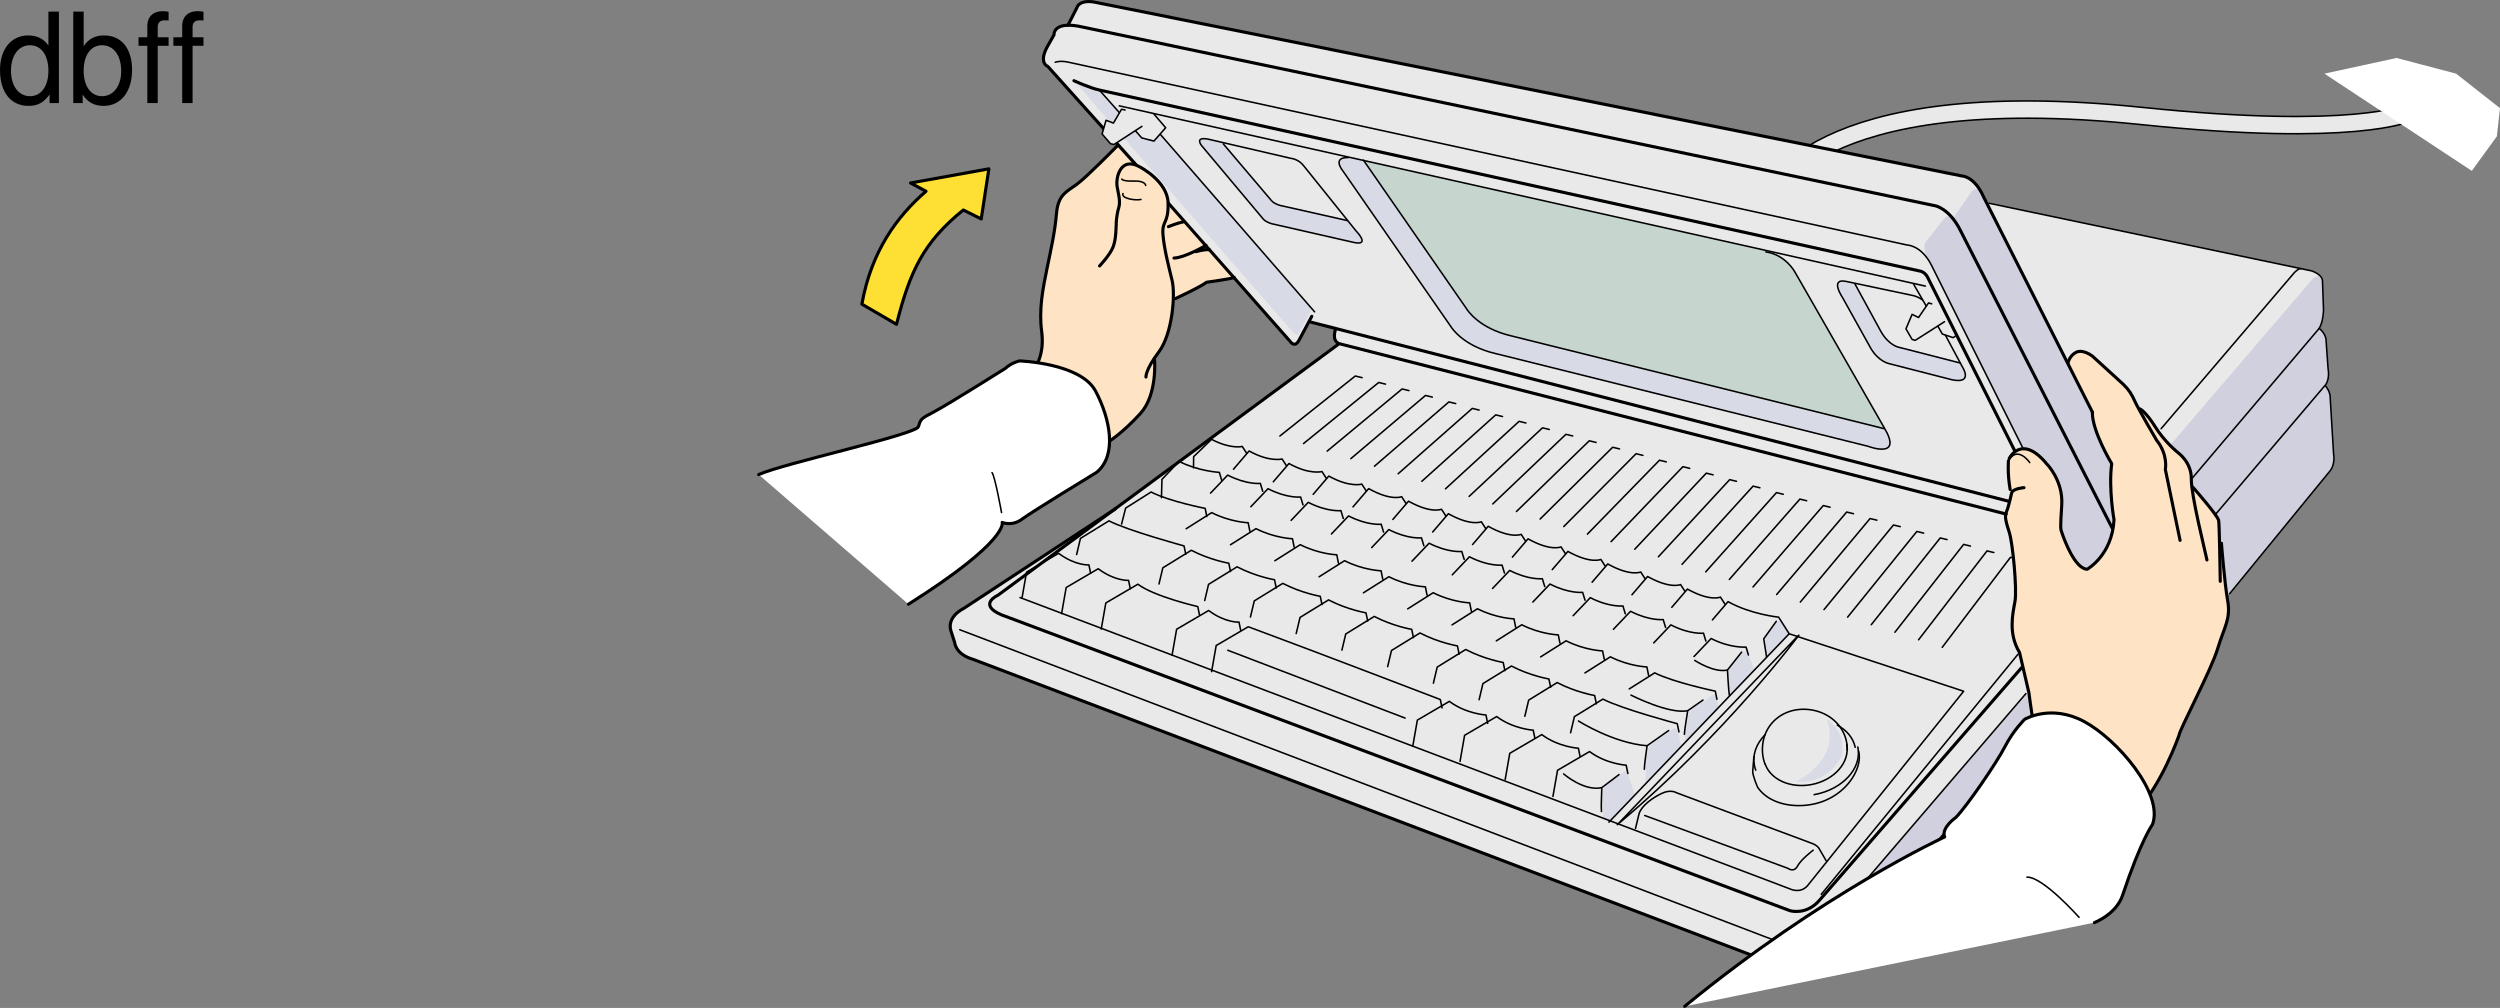 <svg xmlns="http://www.w3.org/2000/svg" xmlns:xlink="http://www.w3.org/1999/xlink" width="398.609" height="160.704"><rect width="100%" height="100%" fill="#808080" stroke="none"/><defs><path id="a" d="M9.906-14.578H8.234v5.422c-.687-1.063-1.812-1.625-3.218-1.625-2.72 0-4.5 2.187-4.5 5.515 0 3.547 1.718 5.72 4.562 5.72 1.438 0 2.438-.532 3.344-1.829V0h1.484Zm-4.61 5.36c1.798 0 2.938 1.577 2.938 4.093 0 2.422-1.156 4.031-2.921 4.031-1.829 0-3.047-1.625-3.047-4.062 0-2.438 1.218-4.063 3.03-4.063zm0 0"/><path id="b" d="M1.078-14.578V0h1.5v-1.344C3.375-.125 4.438.453 5.906.453c2.75 0 4.547-2.25 4.547-5.734 0-3.407-1.687-5.5-4.469-5.5-1.437 0-2.468.547-3.25 1.719v-5.516zm4.578 5.36c1.86 0 3.063 1.624 3.063 4.124 0 2.375-1.235 4-3.063 4-1.781 0-2.922-1.61-2.922-4.062 0-2.469 1.141-4.063 2.922-4.063zm0 0"/><path id="c" d="M5.156-10.484H3.422v-1.641c0-.688.375-1.063 1.156-1.063.14 0 .203 0 .578.032v-1.39a3.975 3.975 0 0 0-.937-.095c-1.532 0-2.453.875-2.453 2.375v1.782H.359v1.359h1.407V0h1.656v-9.125h1.734Zm0 0"/></defs><path fill="none" stroke="#000" stroke-linecap="square" stroke-linejoin="bevel" stroke-width="3" d="M281.984 31.493s6.5-18.5 59.5-13c34.184 3.547 42.5-.5 42.5-.5"/><path fill="none" stroke="#e9e9e9" stroke-linecap="square" stroke-linejoin="bevel" stroke-width="2.5" d="M281.984 31.493s6.5-18.5 59.5-13c34.184 3.547 42.5-.5 42.5-.5"/><path fill="#e9e9e9" d="m323.535 117.438-31.234 35.95c-2.516 2.82-6.016 1.57-6.016 1.57l-131.14-49.832c-2.825-.825-2.915-2.637-2.915-2.637l-.539-1.676c-.93-2.433 1.903-3.765 1.903-3.765l24.265-15.93 1.211-.926 34.453-25.398c-1.285-.489-.558-2.325-.558-2.325l.515.04-4.683-1.204.36-.87-2.036 3.808c-.68 1.27-1.351.265-1.351.265L186.242 32.34l-5.164-6.136-14.02-15.621s-1.476-.508-.117-3.047l1.118-1.992s-.196-2.102 3.91-1.368l-1.692-.148 1.48-2.906s.29-1.114 2.54-.824l138.465 27.75s2.02-.02 3.504 3.34l.863 1.019 51.426 10.781s1.757.531 1.754 1.668l.164 4.59s-.032 1.832-.692 2.914c0 0 1.156.86 1.106 2.074l.308 4.348s.41 1.926-.691 2.914l.289-.145s.8.836.75 2.047l.527 8.735s.375 1.73-.691 2.91l-15.883 19.414"/><path fill="#d8dbe6" d="m285.234 101.055-1.187-1.875s-.438-.437-.875.125l-1.5 2.063s-.375.437-.25 1.5l.25 1.812-1.938 2.188c0-.25-1.062-2.625-1.062-2.625s-.438-.75-1.125.062l-1.563 1.875s-.625.938-.5 1.563l.25 3.25-1.687 1.75-.438-1.563s-.062-.812-.687-.25l-3.125 2.125s-.625.625-.813 1.75l-.375 3.625-.562.563-.5-2.438s-.313-.875-1-.187l-3.438 2.5s-.437.437-.625 1.5l-.125 4.625-1.687 1.687-1.125-3.25s-.125-1.062-1.375.125l-2 1.625s-.625.313-.688 1.688l.125 3.437 1.125.563 5.625-5.875 11.688-12.25 11.187-11.688m-114-88.187s1.297.86 4.047 1.484l6.578 3.39 27.25 31.626-2 3.75s0 .875-1.375-.625l-34.5-39.625"/><path fill="#d1d0df" d="m355.11 94.868 16.25-19.625s.812-.625.75-2.188l-.626-10.062s-.5-1.75-.937-1.313c0 0 .812-.625.687-2.375l-.375-5.437s-.687-1.375-1-1.5c0 0 .688-1.625.625-3.125l-.187-4.188s-.375-1.875-1.625-.5l-22.875 26.688-12.188-5.438-17.5-34.75s-.812-1.875-1.937-.25l-2.813 4.063s-.687-.938-1.437.062l-2.875 3.625s-.75 1 .562 3l15 29.938.75 39-32.375 37.312s-1.5 1.125-1.5 2.625l.313 3.438s.082 1.808 1.25.25c.187-.25 2.562-1.625 2.562-1.625l38.5-44.75"/><path fill="#d8dbe6" d="M216.207 36.813s2.324 2.36-.223 1.867l-13.187-3s-.942-.234-1.39-.765l-9.798-11.672s-1.23-1.48 1-1.063l2.25.563 7.875 9.25c.446.531 1.391.765 1.391.765l10.676 2.407 1.406 1.648m96.746 21.801s1.672 2.613-1.687 1.945l-10.024-2.57s-1.719-.29-3.004-2.535l-4.437-7.973s-2.188-3.223.605-2.601l1.352.39 4.156 7.606c1.34 2.34 3.008 2.535 3.008 2.535l9.629 2.472.402.73"/><path fill="#c6d6ce" d="m217.484 25.618 63.563 14.312s2.937.625 3.937 1.938c0 0 1.063 1.125 1.438 1.875l14.125 24.625-60.375-15s-4.125-1.063-6-3.688l-16.688-24.062"/><path fill="#d8dbe6" d="m217.484 25.618-2.5-.5s-2.375-.25-1.125 1.625l17.375 25.125s1.75 3 6 4.125l62.5 15.5s2.375.5 1.5-1.75l-.687-1.375-60.063-15s-4.375-.75-6.625-4.125l-16.375-23.625"/><path fill="#fee4c4" d="M149.031 72.387c2.2-1.328 13.856-11.136 15.117-12.547 1.258-1.406 2.395-3.585 1.934-7.039-.46-3.457.203-6.812.855-9.98.653-3.172 1.258-5.773 1.516-8.79.258-3.01 1.625-3.46 3.246-4.651 1.621-1.188 6.403-6.086 6.403-6.086l14.195 15.828s-3.395 1.984-5.106 2.023l3.504-1.023s1.555-.438 2.305-.371l3.79 4.5c-.978.293-4.43.757-4.43.757-.817.688-4.97 2.606-4.97 2.606l-3.304 9.77s.473 5.542-2.25 8.535c-2.723 2.988-4.941 4.504-6.34 5.332"/><path fill="#fff" d="M398.61 17.243c.007.02-7-5.5-7-5.5l-9.5-2.5-11.5 2.5 23.5 15.5 4-5.5.5-4.5"/><path fill="#fee4c4" d="M340.176 129.778c4.3-4.059 7.242-12.5 7.242-12.5.078-.938 5.105-10.328 6.168-13.84 1.062-3.512 2.117-4.75 1.605-7.64-.511-2.887-.996-9.172-.996-9.172l-.336-1.258.149 7.316c-.043-1.71-.133-8.93-.258-9.699-.121-.77-4.098-5.285-4.098-5.285l-.261-1.352c.039-2.652-2.11-4.164-2.11-4.164s-2.191-1.664-3.629-4.105c-1.668-2.836-2.793-3.086-2.793-3.086l2.989 5.187s-2.973-5.09-3.45-6.175c-.476-1.086-.976-1.887-1.851-2.723l-4.926-4.5s-1.512-1.176-2.605-.606c-1.09.57-1.282 1.692-1.282 1.692l3.88 7.828c-.071 3.031 3.085 8.234 3.085 8.234-.531 3.938.367 8.946.367 8.946-.296 5.668-4.28 7.886-4.28 7.886-1.985-.078-3.669-4.777-3.973-5.656-.305-.879-.329-.598-.082-4.558.246-3.961-2.375-6.56-2.375-6.56-4.036-4.901-5.993-.894-5.993-.894l-.129.368s-.175 2.07.27 4.578l.234.586s-.476 2.234-.824 2.964c-.348.731-.05 1.704.473 3.364.52 1.656 1.246 8.988.886 10.949-.355 1.96-1.101 5.121.727 8.125l1.5 6.453s.281 2.235.898 6.082"/><path fill="none" stroke="#000" stroke-linecap="round" stroke-linejoin="round" stroke-width=".5" d="M187.39 47.614s4.153-1.918 4.97-2.606c0 0 3.453-.464 4.43-.757m-4.493-5.129s-3.395 1.984-5.106 2.023m-.898-5.008s1.57-.625 2.34-.746m2.062 4.731s1.348-.383 2.102-.317"/><path fill="none" stroke="#000" stroke-linecap="round" stroke-linejoin="round" stroke-width=".5" d="m186.242 32.34 19.528 22.168s.671 1.004 1.351-.265l2.035-3.809m-28.078-24.23-14.02-15.621s-1.476-.508-.117-3.047l1.118-1.992s-.196-2.102 3.91-1.368l136.59 28.633s2.242.383 4.023 3.95l24.184 47.421"/><path fill="none" stroke="#000" stroke-linecap="round" stroke-linejoin="round" stroke-width=".25" d="M168.254 9.926s.785-.312 2.086-.011l133.695 29.144s2.278.008 3.899 3.18l14.566 29.14"/><path fill="none" stroke="#000" stroke-linecap="round" stroke-linejoin="round" stroke-width=".5" d="m170.277 4.028 1.48-2.906s.29-1.114 2.54-.824l138.465 27.75s2.02-.02 3.504 3.34l17.347 34.308"/><path fill="none" stroke="#000" stroke-linecap="round" stroke-linejoin="round" stroke-width=".25" d="m181.98 17.934 27.618 31.782M192.61 22.18l13.187 3.063s1.23.086 2.062 1.187l8.348 10.383s2.324 2.36-.223 1.867l-13.187-3s-.942-.234-1.39-.765l-9.798-11.672s-1.23-1.48 1-1.063zm0 0"/><path fill="none" stroke="#000" stroke-linecap="round" stroke-linejoin="round" stroke-width=".25" d="m214.8 35.165-10.675-2.407s-.945-.234-1.39-.765l-7.684-9.047m99.355 21.934 10.617 2.242s1.868.347 3.024 2.347l4.906 9.145s1.672 2.613-1.687 1.945l-10.024-2.57s-1.719-.29-3.004-2.535l-4.437-7.973s-2.188-3.223.605-2.601zm0 0"/><path fill="none" stroke="#000" stroke-linecap="round" stroke-linejoin="round" stroke-width=".25" d="m312.55 57.883-9.628-2.472s-1.668-.195-3.008-2.535l-4.156-7.606m-78.36-19.73 16.512 23.8s1.828 3.004 7.04 4.211l59.429 14.786m16.75-35.93 51.426 10.781s1.758.531 1.754 1.668l.164 4.59s-.032 1.832-.692 2.914l-20.187 23.816m-25.528 42.414-14.933 15.567"/><path fill="none" stroke="#000" stroke-linecap="round" stroke-linejoin="round" stroke-width=".5" d="M178.102 23.294s-4.782 4.898-6.403 6.086c-1.62 1.191-2.988 1.64-3.246 4.652-.258 3.016-.863 5.617-1.515 8.789-.653 3.168-1.317 6.523-.856 9.98.461 3.454-.676 5.633-1.934 7.04-1.261 1.41-12.918 11.218-15.117 12.546m35.055-15.004s.473 5.543-2.25 8.536c-2.723 2.988-4.941 4.504-6.34 5.332"/><path fill="none" stroke="#000" stroke-linecap="round" stroke-linejoin="round" stroke-width=".25" d="M214.938 25.133s-2.637-.226-.762 2.211l17.215 24.813s1.828 3.004 7.039 4.21l59.43 14.79s5.69 2.195 2.535-3.008l-14.188-24.742s-1.465-2.781-4.652-3.246"/><path fill="none" stroke="#000" stroke-linecap="round" stroke-linejoin="round" stroke-width=".5" d="M209.074 51.376 320.25 79.915M212.965 52.47s-.727 1.835.558 2.324l106.36 27.175m-106.36-27.175-54.41 40.113s-3.281 1.465.532 3.113l125.773 47.188s2.586.793 4.7-1.684l32.21-37.066"/><path fill="none" stroke="#000" stroke-linecap="round" stroke-linejoin="round" stroke-width=".5" d="m177.86 81.118-24.266 15.93s-2.832 1.332-1.903 3.765l.54 1.676s.09 1.812 2.914 2.637l131.14 49.832s3.5 1.25 6.016-1.57l31.234-35.95"/><path fill="none" stroke="#000" stroke-linecap="round" stroke-linejoin="round" stroke-width=".25" d="m323.016 110.594-32.79 38.25s-2.347 3.024-6.015 1.57l-131.176-50.003m168.719 3.91-31.367 38.277"/><path fill="none" stroke="#000" stroke-linecap="round" stroke-linejoin="round" stroke-width=".25" d="m162.64 95.278 122.704 46.43s1.644.867 2.847-.48l24.899-31.012-27.817-9.165"/><path fill="none" stroke="#000" stroke-linecap="round" stroke-linejoin="round" stroke-width=".25" d="m291.16 137.227-1.101-1.902s-.223-.563-1.372-.934c-.46-.148-21.402-8-21.402-8s-.879-.558-2.262.082c-1.46.676-3.308 1.973-3.691 3.297l-.559 2.313"/><path fill="none" stroke="#000" stroke-linecap="round" stroke-linejoin="round" stroke-width=".25" d="m262.25 130.028 22.8 8.414s.981.746 1.548-.344c.57-1.086 2.496-2.535 2.496-2.535m-7.641-13.719c.875 2.47 4.04 3.899 7.41 3.243 3.633-.707 6.133-3.57 5.582-6.395"/><path fill="none" stroke="#000" stroke-linecap="round" stroke-linejoin="round" stroke-width=".25" d="M289.254 126.704c4.55-.82 7.668-4.223 6.965-7.59m-.422.031c-.317-1.504-1.371-2.73-2.848-3.531m-11.527 1.546c-1.379 1.407-2.05 3.173-1.684 4.934.051.243.121.477.207.704"/><path fill="none" stroke="#000" stroke-linecap="round" stroke-linejoin="round" stroke-width=".25" d="M294.535 119.551c.031-3.503-2.754-6.128-6.3-6.433-3.723-.32-6.883 2.074-7.204 5.797-.086 1.02.055 2 .383 2.898m-1.152 3.738c2.113 3.036 6.812 3.465 10.164 2.301 4.367-1.52 6.566-5.613 5.922-8.047m-16.086 5.746a13.986 13.986 0 0 1-.469-1.18c-.211-.695-.41-1.132-.297-1.831l.145-1.89"/><path fill="none" stroke="#000" stroke-linecap="round" stroke-linejoin="round" stroke-width=".5" d="M320.363 73.094s1.957-4.007 5.992.895c0 0 2.622 2.598 2.375 6.559-.246 3.96-.222 3.68.082 4.558.305.879 1.989 5.578 3.973 5.656 0 0 3.984-2.218 4.281-7.886 0 0-.898-5.008-.367-8.946 0 0-3.156-5.203-3.086-8.234"/><path fill="none" stroke="#000" stroke-linecap="round" stroke-linejoin="round" stroke-width=".25" d="M323.625 73.755s-1.937-2.825-3.39-.293"/><path fill="none" stroke="#000" stroke-linecap="round" stroke-linejoin="round" stroke-width=".5" d="M320.234 73.462s-.175 2.07.27 4.578m2.206-.285s-1.812.128-1.972.87c0 0-.476 2.235-.824 2.966-.348.73-.05 1.703.473 3.363.52 1.656 1.246 8.988.886 10.949-.355 1.96-1.101 5.121.727 8.125l1.5 6.453s.281 2.235.898 6.082m23.2-30.41-2.348-11.297s.484-2.332-1.402-4.676c0 0-2.973-5.09-3.45-6.175-.476-1.086-.976-1.887-1.851-2.723l-4.926-4.5s-1.512-1.176-2.605-.606c-1.09.57-1.282 1.692-1.282 1.692"/><path fill="none" stroke="#000" stroke-linecap="round" stroke-linejoin="round" stroke-width=".5" d="M341.242 65.216s.91.457 2.41 2.863 3.63 4.105 3.63 4.105 2.148 1.512 2.109 4.164c-.04 2.653 2.226 11.575 2.492 12.926"/><path fill="none" stroke="#000" stroke-linecap="round" stroke-linejoin="round" stroke-width=".5" d="M349.652 77.7s3.977 4.516 4.098 5.285c.125.77.215 7.988.258 9.7"/><path fill="none" stroke="#000" stroke-linecap="round" stroke-linejoin="round" stroke-width=".5" d="M354.195 86.626s.485 6.285.996 9.172c.512 2.89-.543 4.128-1.605 7.64-1.063 3.512-6.09 12.903-6.168 13.84 0 0-2.941 8.441-7.242 12.5"/><path fill="none" stroke="#000" stroke-linecap="round" stroke-linejoin="round" stroke-width=".25" d="m344.578 68.348 21.2-24.832s.73-.789 1.1-.664m-93.843 55.985 2.492-2.907c3.653 2.04 8.063 2.47 8.063 2.47l1.683 2.651s-14.421 15.016-28.738 30.036"/><path fill="none" stroke="#000" stroke-linecap="round" stroke-linejoin="round" stroke-width=".25" d="m283.215 99.067-2 2.79.453 2.878m-6.637-8.418-.722-1.113s-1.606.758-5.258-1.281l-2.492 2.906m2.117-2.512-.719-1.113s-1.605.758-5.258-1.285l-2.492 2.91m2.117-2.512-.722-1.117s-1.606.758-5.258-1.281l-2.492 2.906m2.117-2.512-.719-1.117s-1.605.762-5.258-1.277l-2.496 2.902m2.121-2.508-.722-1.117s-1.606.762-5.258-1.281l-2.492 2.906m2.117-2.511-.719-1.114s-1.605.758-5.258-1.281l-2.492 2.906m2.117-2.511-.723-1.118s-1.605.762-5.257-1.281l-2.493 2.906m2.122-2.507-.723-1.118s-1.606.758-5.258-1.281l-2.492 2.906m2.117-2.512-.723-1.117s-1.601.758-5.257-1.281l-2.493 2.91m2.122-2.512-.723-1.117s-1.902.594-5.258-1.281l-2.492 2.906m2.117-2.512-.719-1.117s-1.953.567-5.257-1.281l-2.497 2.91m2.122-2.512-.723-1.117s-1.996.54-5.258-1.281l-2.492 2.906m2.118-2.511-.72-1.114s-1.847.477-4.894-1.133l-2.856 2.758-.023 1.77"/><path fill="none" stroke="#000" stroke-linecap="round" stroke-linejoin="round" stroke-width=".25" d="m194.793 76.571-.379-1.254s-3.379-.187-6.418-1.754l-2.73 2.867-.078 2.91"/><path fill="none" stroke="#000" stroke-linecap="round" stroke-linejoin="round" stroke-width=".25" d="m192.414 82.352-.258-1.297s-5.664-1.09-8.625-2.605l-4.054 2.562-.653 2.551m10.235 4.789-.274-1.308s-9.015-2.45-11.969-4l-4.546 2.797-.61 2.57m2.235 2.992-.274-1.328s-2.183.137-4.832-1.852l-5.11 2.989-.73 4.156m38.383-17.039-.379-1.254s-2.168.246-5.207-1.324l-2.73 2.87"/><path fill="none" stroke="#000" stroke-linecap="round" stroke-linejoin="round" stroke-width=".25" d="m199.27 84.641-.258-1.293s-2.86-.097-5.817-1.613l-4.058 2.563m7.058 6.812-.273-1.309s-3.016-.511-5.973-2.062l-4.543 2.797-.613 2.57m22.961-12.609-.379-1.25s-2.168.242-5.203-1.324l-2.73 2.87m14.738 1.876-.383-1.25s-2.164.246-5.203-1.325l-2.73 2.872m14.738 1.874-.38-1.25s-2.167.243-5.206-1.324l-2.727 2.871m14.734 1.875-.378-1.254s-2.168.247-5.207-1.32l-2.727 2.867m14.739 1.879-.38-1.254s-2.168.246-5.207-1.32l-2.73 2.867m14.738 1.879-.379-1.254s-2.168.246-5.203-1.324l-2.734 2.871m14.742 1.875-.379-1.25s-2.168.246-5.207-1.324l-2.73 2.871m14.738 1.875-.38-1.25s-2.167.246-5.206-1.324l-2.727 2.867m14.739 1.879-.383-1.254s-2.168.246-5.203-1.32l-2.73 2.87m14.737 1.876-.382-1.254s-2.164.246-5.204-1.32l-2.73 2.867m14.738 1.879-.379-1.254s-2.168.246-5.203-1.325l-2.73 2.872m15.097 1.921-.378-1.25s-2.528.2-5.567-1.37l-2.73 2.87m-63.766-17.48-.258-1.297s-2.855-.094-5.816-1.61l-4.059 2.563m17.196 2.898-.258-1.292s-2.856-.098-5.817-1.614l-4.054 2.563m17.194 2.898-.257-1.297s-2.86-.093-5.82-1.609l-4.055 2.563m17.195 2.898-.257-1.297s-2.856-.094-5.817-1.61l-4.058 2.563m17.199 2.899-.258-1.297s-2.86-.098-5.82-1.613l-4.055 2.566m17.195 2.895-.257-1.293s-2.86-.094-5.82-1.614l-4.055 2.567m17.195 2.894-.258-1.293s-2.86-.097-5.82-1.613l-4.055 2.562m17.199 2.899-.261-1.293s-2.856-.098-5.817-1.613l-4.055 2.562m17.196 2.899-.258-1.293s-2.86-.098-5.82-1.614l-4.055 2.563m21.039 4.207-.258-1.297s-6.703-1.402-9.664-2.918l-4.055 2.563"/><path fill="none" stroke="#000" stroke-linecap="round" stroke-linejoin="round" stroke-width=".25" d="m203.488 93.747-.273-1.309s-3.02-.512-5.973-2.062l-4.547 2.797-.61 2.57"/><path fill="none" stroke="#000" stroke-linecap="round" stroke-linejoin="round" stroke-width=".25" d="m210.781 96.383-.277-1.308s-3.016-.512-5.969-2.063l-4.547 2.797-.613 2.57"/><path fill="none" stroke="#000" stroke-linecap="round" stroke-linejoin="round" stroke-width=".25" d="m218.07 99.02-.273-1.308s-3.02-.516-5.973-2.063l-4.543 2.797-.613 2.57"/><path fill="none" stroke="#000" stroke-linecap="round" stroke-linejoin="round" stroke-width=".25" d="m225.363 101.657-.273-1.309s-3.02-.511-5.973-2.062l-4.547 2.797-.61 2.57"/><path fill="none" stroke="#000" stroke-linecap="round" stroke-linejoin="round" stroke-width=".25" d="m232.652 104.294-.273-1.309s-3.016-.512-5.973-2.062l-4.543 2.796-.613 2.57"/><path fill="none" stroke="#000" stroke-linecap="round" stroke-linejoin="round" stroke-width=".25" d="m239.945 106.93-.273-1.304s-3.02-.516-5.973-2.067l-4.543 2.797-.613 2.57"/><path fill="none" stroke="#000" stroke-linecap="round" stroke-linejoin="round" stroke-width=".25" d="m247.238 109.567-.277-1.309s-3.016-.511-5.969-2.062l-4.547 2.797-.61 2.57"/><path fill="none" stroke="#000" stroke-linecap="round" stroke-linejoin="round" stroke-width=".25" d="m254.527 112.208-.273-1.313s-3.016-.512-5.973-2.062l-4.543 2.797-.613 2.57"/><path fill="none" stroke="#000" stroke-linecap="round" stroke-linejoin="round" stroke-width=".25" d="m267.7 116.696-.274-1.309s-8.899-2.367-11.852-3.918l-4.547 2.797-.609 2.57m-20.492-3.972-.278-1.328s-20.945-8.028-30.625-11.602l-5.109 2.989-.73 4.156m-12.969-13.215-.274-1.324s-2.187.136-4.836-1.856l-5.109 2.989-.73 4.16"/><path fill="none" stroke="#000" stroke-linecap="round" stroke-linejoin="round" stroke-width=".25" d="m191.25 98.044-.273-1.328s-6.903-1.579-9.551-3.567l-5.11 2.988-.73 4.157m22.238.226-.273-1.328s-2.188.137-4.836-1.851l-5.11 2.988-.73 4.156m50.325 10.844-.274-1.328s-3.184-.184-5.832-2.172l-5.106 2.988-.73 4.156"/><path fill="none" stroke="#000" stroke-linecap="round" stroke-linejoin="round" stroke-width=".25" d="m244.734 117.75-.273-1.327s-3.18-.184-5.828-2.172l-5.113 2.988-.727 4.156m19.141-.765-.274-1.329s-3.183-.183-5.832-2.175l-5.105 2.988-.73 4.16m19.562-.941-.274-1.328s-3.183-.184-5.832-2.172l-5.11 2.984-.73 4.16"/><path fill="none" stroke="#000" stroke-linecap="round" stroke-linejoin="round" stroke-width=".25" d="M249.316 123.4s3.22 2.812 6.082 2.187l2.735-2.075m-2.735 2.075s-.132 3.14-.058 3.804m-3.664-14.433s5.566 3.539 10.941 3.945l3.438-2.422m-3.438 2.422s-.449 3.098-.441 3.746m-2.126-11.816s6.075 3.097 9.048 2.484l2.425-1.691m-2.425 1.691s-.524 3.106-.536 3.762m1.665-11.774s3.046 2.024 5.207 1.528l2.25-2.852m-2.25 2.852s.171 3.328.304 4.023m-79.968-7.172 28.261 10.809m62.579-13.039s-14.422 15.015-28.739 30.035m28.942-30.207s-11.473 15.55-28.739 30.035M369.781 52.36s1.157.86 1.106 2.074l.308 4.348s.41 1.926-.691 2.914l-17.238 20.3m17.527-20.445s.8.836.75 2.047l.527 8.735s.375 1.73-.691 2.91l-15.883 19.414m-138.32-34.441-1.082-.266-12.024 9.566m16.836-8.269-1.082-.262-11.98 9.734m16.793-8.441-1.082-.262-11.942 9.907m16.754-8.61-1.082-.262-11.898 10.075m16.711-8.778-1.082-.265-11.86 10.246m16.672-8.949-1.082-.266-11.816 10.418m16.629-9.122-1.082-.26-11.774 10.585m16.587-9.293-1.083-.262-11.734 10.758m16.547-9.461-1.082-.265-11.692 10.93m16.504-9.634-1.078-.261-11.656 11.097m16.464-9.8-1.082-.266-11.609 11.273m16.421-9.976-1.081-.266-11.566 11.442m16.382-10.145-1.086-.262-11.527 11.61m16.34-10.313-1.082-.265-11.485 11.78m16.301-10.483-1.082-.266-11.449 11.953m16.258-10.652-1.078-.266-11.407 12.125m16.215-10.828-1.078-.266-11.367 12.297m16.176-11-1.078-.262-11.325 12.465m16.133-11.168-1.078-.265-11.281 12.636m16.09-11.339-1.078-.262-11.243 12.805m16.051-11.512-1.078-.262-11.2 12.977m16.013-11.68-1.082-.266-11.16 13.149m15.972-11.852-1.082-.261-11.117 13.316m15.929-12.023-1.082-.262-11.074 13.488M306.71 85l-1.081-.265-11.035 13.66m15.847-12.363-1.082-.262-10.992 13.828m15.805-12.531-1.082-.266-10.953 14m15.765-12.703-1.082-.261-10.91 14.168m14.985-13.075-.344-.062-10.871 14.34"/><path fill="#fff" stroke="#000" stroke-linecap="round" stroke-linejoin="round" stroke-width=".5" d="M333.945 147.102s3.465-1.308 4.485-4.355c2.98-8.91 4.765-11.285 4.765-11.285 1.844-4.903-5.629-13.606-10.918-16.434-5.289-2.824-9.457-.34-9.457-.34s-1.804 1.754-3.132 4.336c-1.325 2.586-6.06 9.488-7.833 11.305 0 0-2.386 1.656-1.793 3.113 0 0-19.488 8.98-41.449 27.012"/><path fill="#fff" stroke="#000" stroke-linecap="round" stroke-linejoin="round" stroke-width=".25" d="M331.488 146.262s-5.765-6.504-8.304-6.406"/><path fill="#fff" stroke="#000" stroke-linecap="round" stroke-linejoin="round" stroke-width=".5" d="M144.848 96.337c16.105-10.168 14.945-13.043 14.945-13.043s1.55.683 3.168-.524c1.617-1.207 11.914-7.472 11.914-7.472 3.246-2.727 2.18-8.438-.188-12.93-2.37-4.492-12.128-4.824-12.128-4.824s-1.27.27-2.246 1.183c0 0-9.02 5.68-11.266 6.867-2.246 1.184-2.246 1.184-2.602 2.43-.36 1.25-21.632 5.883-25.476 7.645"/><path fill="#fff" stroke="#000" stroke-linecap="round" stroke-linejoin="round" stroke-width=".25" d="M159.688 81.716s-1.063-5.868-1.516-6.36"/><path fill="#fedf33" d="m156.453 34.907 1.215-7.988-12.484 2.257 2.464 1.32c-4.609 3.981-8.726 9.56-10.226 17.997l5.52 3.215c2.132-8.426 4.265-13.055 10.648-18.223l2.863 1.422"/><path fill="none" stroke="#000" stroke-linecap="round" stroke-linejoin="round" stroke-width=".5" d="m156.453 34.907 1.215-7.988-12.484 2.257 2.464 1.32c-4.609 3.981-8.726 9.56-10.226 17.997l5.52 3.215c2.132-8.426 4.265-13.055 10.648-18.223zm0 0"/><path fill="#fee4c4" stroke="#000" stroke-linecap="round" stroke-linejoin="round" stroke-width=".5" d="M175.32 42.403s1.668-1.754 2.16-3.04c.489-1.284.446-2.995.497-3.562 0 0-.047-1.164.43-2.808.269-.926-.137-2.297-.29-3.25-.246-1.54.61-4.88 3.68-3.098 0 0 4.36 2.274 4.445 5.696.086 3.421-.996 2.757-.816 5.05.183 2.293.898 5.008 1.457 7.332.558 2.328.023 8.54-2.117 11.39-2.145 2.853-2.051 3.997-2.051 3.997"/><path fill="none" stroke="#000" stroke-linecap="round" stroke-linejoin="round" stroke-width=".25" d="M178.86 28.555s.124.375 1.937.313c1.812-.063 1.875.687 1.875.687m-3.625 1.313s-.125.25.187.5c.313.25 1.5.625 2.688.437"/><path fill="#e9e9e9" stroke="#000" stroke-linecap="round" stroke-linejoin="round" stroke-width=".25" d="m183.984 18.18 1.875 2.188-1.875 2.125-1.937-.5-6.766-7.64"/><path fill="#e9e9e9" stroke="#000" stroke-linecap="round" stroke-linejoin="round" stroke-width=".25" d="m179.383 17.54-.563-.125-1.285 2.21-1.183-.449-.633 2.188 1.34 1.55.562.126 4.442-2.89"/><path fill="none" stroke="#000" stroke-linecap="round" stroke-linejoin="round" stroke-width=".5" d="M171.234 12.868s2.555 1.168 4.047 1.484l130.953 28.89s.625.126 1.063.876l13.937 27.75"/><path fill="none" stroke="#000" stroke-linecap="round" stroke-linejoin="round" stroke-width=".25" d="m178.465 16.876 128.52 28.742"/><path fill="#e9e9e9" stroke="#000" stroke-linecap="round" stroke-linejoin="round" stroke-width=".25" d="m311.734 53.618-.316.219-1.723-.579-4.586-7.953"/><path fill="#e9e9e9" stroke="#000" stroke-linecap="round" stroke-linejoin="round" stroke-width=".25" d="m307.996 48.446-.504-.145-1.594 2.325-1.023-.504-.984 2.312.98 1.684.5.148 4.668-2.972"/><path fill="#d8dbe6" d="M291.234 114.618s3.375 2.125 2.375 6c0 0-2 4.5-7.25 4 0 0 7.375-3.375 4.875-10"/><g transform="translate(-15.89 -5.257)"><use xlink:href="#a" width="100%" height="100%" x="15.375" y="21.687"/><use xlink:href="#b" width="100%" height="100%" x="26.495" y="21.687"/><use xlink:href="#c" width="100%" height="100%" x="37.615" y="21.687"/><use xlink:href="#c" width="100%" height="100%" x="43.175" y="21.687"/></g></svg>
